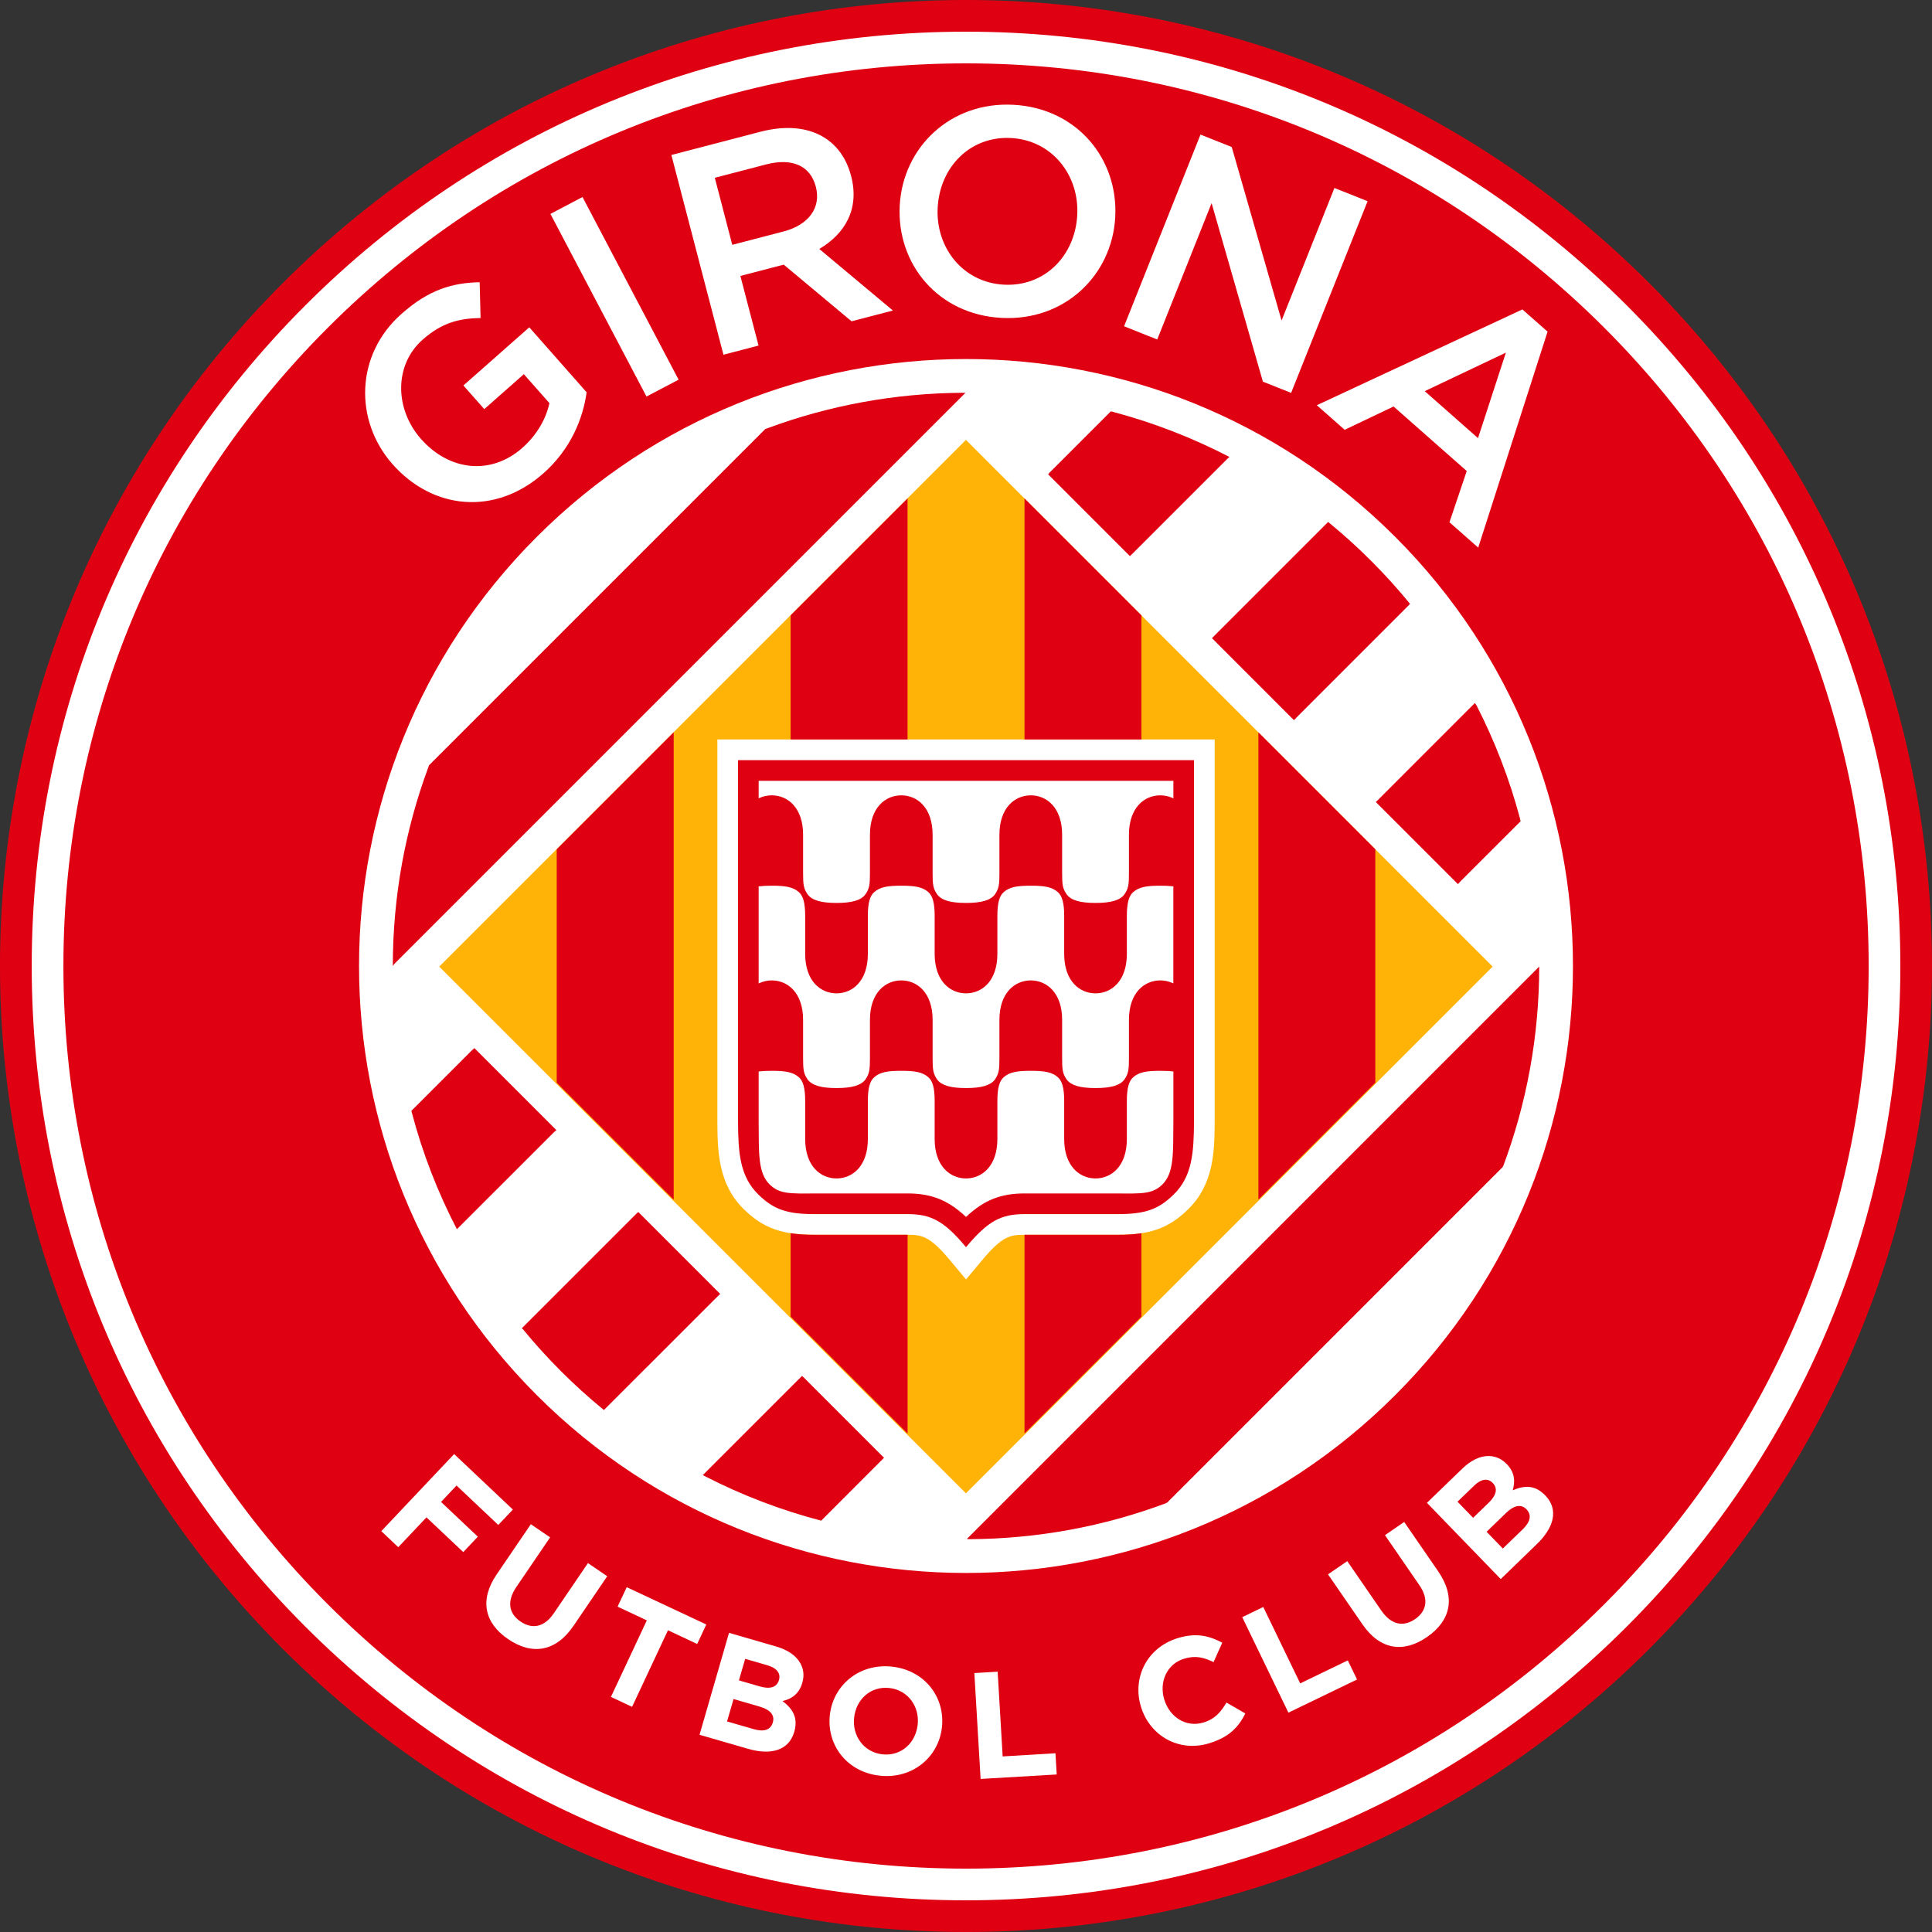 <svg width="50" height="50" viewBox="0 0 50 50" fill="none" xmlns="http://www.w3.org/2000/svg">
<rect x="0" y="0" width="50" height="50" fill="#333333" stroke="none"/>
<g clip-path="url(#clip0_4403_4298)">
<path d="M42.678 42.678C52.441 32.915 52.441 17.085 42.678 7.322C32.915 -2.441 17.085 -2.441 7.322 7.322C-2.441 17.085 -2.441 32.915 7.322 42.678C17.085 52.441 32.915 52.441 42.678 42.678Z" fill="#DF0012"/>
<path d="M7.903 42.098C3.336 37.531 0.821 31.459 0.821 25C0.821 18.541 3.336 12.469 7.903 7.902C12.47 3.335 18.542 0.82 25.001 0.82C31.459 0.82 37.532 3.335 42.099 7.902C46.666 12.469 49.181 18.541 49.181 25C49.181 31.459 46.666 37.531 42.099 42.098C37.532 46.665 31.459 49.18 25.001 49.18C18.542 49.18 12.47 46.665 7.903 42.098Z" fill="white"/>
<path d="M25.001 48.36C18.761 48.36 12.895 45.93 8.483 41.518C4.07 37.106 1.641 31.24 1.641 25C1.641 18.76 4.071 12.894 8.483 8.482C12.895 4.07 18.761 1.64 25.001 1.64C31.24 1.64 37.107 4.07 41.519 8.482C45.931 12.894 48.361 18.76 48.361 25C48.361 31.24 45.931 37.106 41.519 41.518C37.107 45.93 31.241 48.36 25.001 48.36Z" fill="#DF0012"/>
<path d="M36.107 36.107C42.242 29.973 42.242 20.027 36.107 13.893C29.973 7.758 20.027 7.758 13.893 13.893C7.758 20.027 7.758 29.973 13.893 36.107C20.027 42.242 29.973 42.242 36.107 36.107Z" fill="white"/>
<path d="M11.753 37.631L13.273 39.067L12.896 39.466L11.815 38.445L11.414 38.87L12.366 39.769L11.989 40.168L11.037 39.269L10.307 40.041L9.868 39.626L11.753 37.631Z" fill="white"/>
<path d="M12.855 40.744L13.738 39.447L14.237 39.787L13.363 41.071C13.111 41.44 13.166 41.758 13.471 41.965C13.775 42.172 14.086 42.113 14.331 41.754L15.216 40.453L15.715 40.793L14.844 42.074C14.376 42.761 13.76 42.836 13.151 42.421C12.541 42.006 12.4 41.412 12.855 40.744Z" fill="white"/>
<path d="M16.74 41.935L15.983 41.58L16.22 41.076L18.279 42.042L18.043 42.546L17.287 42.191L16.358 44.173L15.811 43.916L16.74 41.935Z" fill="white"/>
<path d="M18.867 42.258L20.091 42.613C20.393 42.7 20.606 42.852 20.713 43.046C20.799 43.201 20.817 43.366 20.762 43.554C20.676 43.852 20.47 43.972 20.251 44.023C20.522 44.228 20.659 44.459 20.555 44.821C20.415 45.303 19.953 45.431 19.358 45.259L18.104 44.896L18.867 42.258ZM19.505 44.75C19.762 44.824 19.942 44.779 20.001 44.575C20.052 44.398 19.952 44.251 19.654 44.165L18.984 43.971L18.816 44.551L19.505 44.75ZM19.658 43.643C19.915 43.717 20.101 43.681 20.16 43.478C20.21 43.304 20.102 43.167 19.857 43.096L19.285 42.931L19.123 43.488L19.658 43.643Z" fill="white"/>
<path d="M21.476 44.391C21.557 43.615 22.236 43.043 23.079 43.132C23.921 43.22 24.46 43.912 24.378 44.696C24.296 45.472 23.617 46.044 22.774 45.955C21.932 45.866 21.393 45.175 21.476 44.391ZM23.75 44.63C23.799 44.162 23.497 43.736 23.013 43.685C22.529 43.634 22.154 43.981 22.104 44.457C22.054 44.925 22.357 45.351 22.84 45.402C23.324 45.453 23.7 45.106 23.75 44.63Z" fill="white"/>
<path d="M25.216 43.299L25.819 43.263L25.949 45.456L27.315 45.374L27.348 45.923L25.378 46.039L25.216 43.299Z" fill="white"/>
<path d="M29.527 44.168C29.3 43.421 29.678 42.638 30.485 42.393C30.98 42.243 31.315 42.346 31.632 42.513L31.407 43.015C31.149 42.893 30.943 42.837 30.643 42.928C30.2 43.062 29.992 43.526 30.131 43.984C30.268 44.435 30.693 44.715 31.144 44.579C31.444 44.488 31.591 44.312 31.741 44.062L32.228 44.344C32.046 44.715 31.793 44.964 31.287 45.118C30.514 45.352 29.758 44.929 29.527 44.168Z" fill="white"/>
<path d="M32.149 41.852L32.693 41.589L33.649 43.566L34.881 42.971L35.12 43.465L33.344 44.323L32.149 41.852Z" fill="white"/>
<path d="M35.259 42.036L34.369 40.744L34.867 40.402L35.748 41.681C36.001 42.049 36.316 42.113 36.62 41.904C36.924 41.695 36.981 41.384 36.734 41.025L35.843 39.73L36.34 39.388L37.218 40.663C37.69 41.348 37.537 41.949 36.929 42.367C36.322 42.785 35.717 42.702 35.259 42.036Z" fill="white"/>
<path d="M36.929 38.893L37.846 38.007C38.071 37.788 38.309 37.678 38.53 37.682C38.708 37.685 38.859 37.752 38.996 37.892C39.211 38.115 39.213 38.354 39.148 38.569C39.461 38.435 39.73 38.431 39.992 38.702C40.341 39.063 40.222 39.527 39.777 39.958L38.839 40.866L36.929 38.893ZM38.524 38.894C38.716 38.709 38.777 38.529 38.63 38.377C38.505 38.248 38.332 38.272 38.149 38.45L37.72 38.864L38.124 39.281L38.524 38.894ZM39.409 39.577C39.6 39.392 39.651 39.212 39.504 39.06C39.375 38.928 39.197 38.941 38.975 39.157L38.473 39.642L38.893 40.076L39.409 39.577Z" fill="white"/>
<path d="M10.158 12.012C9.168 10.891 9.188 9.184 10.395 8.119C11.093 7.503 11.694 7.319 12.414 7.304L12.437 8.23C11.896 8.24 11.446 8.341 10.937 8.791C10.199 9.442 10.209 10.583 10.896 11.361C11.623 12.185 12.701 12.312 13.519 11.59C13.897 11.256 14.134 10.833 14.219 10.433L13.557 9.684L12.533 10.588L11.993 9.976L13.698 8.471L15.182 10.153C15.085 10.839 14.771 11.624 14.062 12.251C12.809 13.356 11.198 13.191 10.158 12.012Z" fill="white"/>
<path d="M15.075 5.099L14.245 5.536L16.731 10.262L17.562 9.826L15.075 5.099Z" fill="white"/>
<path d="M17.375 4.011L19.679 3.41C20.89 3.095 21.768 3.56 22.027 4.556C22.249 5.405 21.872 6.048 21.203 6.443L23.108 8.036L22.038 8.315L20.283 6.849L19.161 7.141L19.631 8.943L18.723 9.18L17.375 4.011ZM20.28 5.99C20.93 5.82 21.255 5.373 21.114 4.834C20.97 4.28 20.492 4.081 19.82 4.257L18.499 4.601L18.951 6.336L20.28 5.99Z" fill="white"/>
<path d="M23.285 5.319C23.366 3.818 24.592 2.623 26.23 2.712C27.868 2.801 28.944 4.105 28.862 5.621C28.78 7.122 27.554 8.316 25.916 8.227C24.278 8.139 23.203 6.835 23.285 5.319ZM27.879 5.568C27.935 4.531 27.227 3.63 26.168 3.572C25.109 3.515 24.324 4.321 24.267 5.372C24.211 6.408 24.919 7.31 25.978 7.367C27.037 7.425 27.822 6.619 27.879 5.568Z" fill="white"/>
<path d="M31.069 3.483L31.877 3.805L33.167 8.295L34.535 4.865L35.393 5.207L33.414 10.168L32.684 9.877L31.356 5.257L29.949 8.786L29.091 8.444L31.069 3.483Z" fill="white"/>
<path d="M39.399 8.008L40.051 8.583L38.256 14.172L37.512 13.516L37.959 12.19L36.065 10.52L34.8 11.123L34.079 10.487L39.399 8.008ZM38.251 11.339L38.972 9.126L36.872 10.123L38.251 11.339Z" fill="white"/>
<path d="M30.157 38.91C28.575 39.499 26.866 39.825 25.084 39.834L25.022 39.828L39.78 25.069L39.835 25.015C39.834 26.828 39.505 28.566 38.905 30.173L38.89 30.202L30.207 38.886L30.157 38.91Z" fill="#DF0012"/>
<path d="M10.166 25C10.166 23.192 10.491 21.458 11.086 19.854L11.103 19.806L19.806 11.103L19.875 11.078C21.45 10.496 23.151 10.175 24.923 10.165L24.985 10.167L10.203 24.949L10.166 25Z" fill="#DF0012"/>
<path d="M14.339 29.299L11.89 31.747L11.824 31.811C11.33 30.86 10.936 29.848 10.657 28.79L10.646 28.749L12.206 27.189L12.277 27.125L14.399 29.247L14.339 29.299Z" fill="#DF0012"/>
<path d="M15.596 36.464C14.843 35.845 14.152 35.154 13.534 34.401L13.504 34.376L16.484 31.396L16.52 31.368L18.639 33.487L18.593 33.529L15.63 36.491L15.596 36.464Z" fill="#DF0012"/>
<path d="M39.336 21.178C39.064 20.157 38.685 19.179 38.213 18.257L38.17 18.194L35.662 20.702L35.606 20.756L37.731 22.881L37.798 22.808L39.353 21.254L39.336 21.178Z" fill="#DF0012"/>
<path d="M36.435 15.687L33.559 18.563L33.487 18.638L31.366 16.516L31.441 16.439L34.371 13.509L34.419 13.547C35.176 14.171 35.871 14.868 36.492 15.628L36.435 15.687Z" fill="#DF0012"/>
<path d="M31.762 11.876L29.32 14.318L29.242 14.392L27.126 12.276L27.174 12.22L28.749 10.645L28.817 10.663C29.867 10.943 30.872 11.335 31.818 11.826L31.762 11.876Z" fill="#DF0012"/>
<path d="M22.823 37.783L21.314 39.293L21.252 39.355C20.203 39.081 19.198 38.694 18.252 38.209L18.188 38.176L20.756 35.609L20.796 35.644L22.878 37.727L22.823 37.783Z" fill="#DF0012"/>
<rect x="24.998" y="11.384" width="19.278" height="19.278" transform="rotate(45 24.998 11.384)" fill="#FFB306"/>
<path d="M18.565 19.138V29.014C18.571 29.777 18.577 30.637 19.255 31.299C19.759 31.791 20.247 31.963 21.119 31.956H23.479C23.856 31.956 24.061 31.984 24.59 32.619L25.001 33.112L25.412 32.619C25.941 31.984 26.145 31.956 26.522 31.956H28.887C29.755 31.963 30.242 31.791 30.746 31.299C31.424 30.637 31.431 29.777 31.436 29.018V19.138H18.565V19.138Z" fill="white"/>
<path d="M35.593 27.971V22.014V21.978C34.679 21.064 33.635 20.02 32.567 18.952L32.567 18.981V30.993L32.568 31.046C33.636 29.978 34.68 28.935 35.594 28.02L35.593 27.971Z" fill="#DF0012"/>
<path d="M29.54 15.977V19.094L29.541 19.138H26.516L26.514 19.105V12.934L26.513 12.898C27.325 13.711 28.385 14.771 29.541 15.926L29.54 15.977Z" fill="#DF0012"/>
<path d="M17.435 30.961V18.981L17.436 18.951C16.939 19.448 15.665 20.723 14.411 21.976L14.408 21.997V27.945L14.407 28.02C15.322 28.936 16.367 29.98 17.436 31.049L17.435 30.961Z" fill="#DF0012"/>
<path d="M23.488 19.138H20.463L20.461 19.102V15.971L20.463 15.923C21.618 14.769 22.676 13.71 23.488 12.899L23.487 12.946V19.099L23.488 19.138Z" fill="#DF0012"/>
<path d="M29.54 34.03V31.962L29.541 31.916C29.347 31.946 29.132 31.958 28.887 31.956C28.887 31.956 26.516 31.956 26.514 31.956V31.968V37.055L26.515 37.099C27.327 36.287 28.385 35.229 29.539 34.076L29.54 34.03Z" fill="#DF0012"/>
<path d="M23.488 37.072V31.972L23.488 31.956C23.485 31.956 21.119 31.956 21.119 31.956C20.871 31.958 20.655 31.945 20.461 31.915L20.461 31.926V34.039V34.074C21.616 35.229 22.676 36.288 23.488 37.101L23.488 37.072Z" fill="#DF0012"/>
<path d="M25.001 32.277C24.421 31.582 24.082 31.421 23.479 31.421H21.114C20.354 31.427 20.014 31.292 19.628 30.916C19.141 30.441 19.105 29.823 19.1 29.015V19.673H30.901V29.015C30.895 29.823 30.86 30.441 30.372 30.916C29.987 31.292 29.648 31.427 28.887 31.421H26.522C25.919 31.421 25.58 31.582 25 32.277H25.001Z" fill="#DF0012"/>
<path d="M30.342 20.65C30.242 20.605 30.135 20.583 30.028 20.583H30.028C29.618 20.583 29.217 20.899 29.217 21.604V22.597C29.217 22.896 29.205 22.996 29.095 23.153C28.979 23.302 28.745 23.368 28.352 23.368H28.352C27.959 23.368 27.726 23.302 27.61 23.153C27.5 22.996 27.488 22.896 27.488 22.597V21.604C27.488 20.899 27.086 20.583 26.676 20.583H26.677C26.267 20.583 25.865 20.899 25.865 21.604V22.597C25.866 22.896 25.853 22.996 25.744 23.153C25.628 23.302 25.394 23.368 25.001 23.368H25.001C24.607 23.368 24.374 23.302 24.258 23.153C24.148 22.996 24.136 22.896 24.136 22.597V21.604C24.136 20.899 23.735 20.583 23.325 20.583H23.325C22.915 20.583 22.514 20.899 22.514 21.604V22.597C22.514 22.896 22.502 22.996 22.392 23.153C22.276 23.302 22.042 23.368 21.649 23.368H21.649C21.256 23.368 21.022 23.302 20.906 23.153C20.796 22.996 20.784 22.896 20.784 22.597V21.604C20.784 20.899 20.383 20.583 19.973 20.583H19.973C19.862 20.583 19.752 20.606 19.649 20.654L19.634 20.663C19.634 20.456 19.634 20.3 19.634 20.208H30.367C30.367 20.3 30.367 20.456 30.367 20.663L30.342 20.65Z" fill="white"/>
<path d="M30.328 25.434C30.232 25.393 30.13 25.373 30.028 25.373H30.028C29.618 25.373 29.217 25.689 29.217 26.394V27.388C29.217 27.686 29.205 27.786 29.095 27.944C28.979 28.092 28.745 28.159 28.352 28.159H28.352C27.959 28.159 27.725 28.092 27.609 27.944C27.5 27.786 27.488 27.686 27.488 27.388V26.394C27.488 25.689 27.086 25.373 26.676 25.373H26.677C26.267 25.373 25.865 25.689 25.865 26.394V27.388C25.865 27.686 25.853 27.786 25.744 27.944C25.627 28.092 25.394 28.159 25.001 28.159H25.001C24.607 28.159 24.374 28.092 24.258 27.944C24.148 27.786 24.136 27.686 24.136 27.388V26.394C24.136 25.689 23.735 25.373 23.325 25.373H23.325C22.915 25.373 22.514 25.689 22.514 26.394V27.388C22.514 27.686 22.502 27.786 22.392 27.944C22.276 28.092 22.042 28.159 21.649 28.159H21.649C21.256 28.159 21.022 28.092 20.906 27.944C20.796 27.786 20.784 27.686 20.784 27.388V26.394C20.784 25.689 20.383 25.373 19.973 25.373H19.973C19.864 25.373 19.755 25.396 19.655 25.442L19.634 25.451C19.634 24.616 19.634 23.738 19.634 22.94L19.65 22.938C19.741 22.927 19.847 22.922 19.973 22.922H19.973C20.323 22.922 20.517 22.953 20.669 23.083C20.784 23.18 20.838 23.364 20.838 23.702V24.687C20.838 25.392 21.239 25.708 21.649 25.708H21.649C22.059 25.708 22.46 25.392 22.46 24.687V23.702C22.46 23.364 22.514 23.18 22.63 23.083C22.781 22.954 22.975 22.922 23.325 22.922H23.325C23.674 22.922 23.868 22.953 24.02 23.083C24.135 23.18 24.189 23.364 24.189 23.702V24.687C24.189 25.392 24.591 25.708 25.001 25.708H25C25.41 25.708 25.812 25.392 25.812 24.687V23.702C25.812 23.364 25.866 23.18 25.981 23.083C26.133 22.954 26.326 22.922 26.676 22.922H26.676C27.026 22.922 27.22 22.953 27.371 23.083C27.487 23.18 27.541 23.364 27.541 23.702V24.687C27.541 25.392 27.942 25.708 28.352 25.708H28.352C28.762 25.708 29.163 25.392 29.163 24.687V23.702C29.163 23.364 29.217 23.18 29.332 23.083C29.484 22.954 29.678 22.922 30.028 22.922H30.028C30.149 22.922 30.251 22.926 30.34 22.936L30.366 22.938C30.366 23.736 30.366 24.614 30.366 25.449L30.328 25.434Z" fill="white"/>
<path d="M30.367 27.755C30.367 28.514 30.367 29.011 30.367 29.011C30.36 29.837 30.39 30.353 30.081 30.655C29.826 30.904 29.561 30.892 28.887 30.886H26.522C25.904 30.886 25.471 31.052 25.001 31.494C24.53 31.052 24.097 30.886 23.479 30.886H21.114C20.44 30.892 20.176 30.904 19.92 30.655C19.611 30.353 19.64 29.837 19.634 29.011C19.634 29.011 19.634 28.503 19.634 27.731L19.652 27.728C19.743 27.717 19.848 27.713 19.974 27.713H19.973C20.323 27.713 20.517 27.744 20.669 27.874C20.784 27.971 20.838 28.154 20.838 28.493V29.478C20.838 30.182 21.239 30.498 21.649 30.498H21.649C22.059 30.498 22.46 30.182 22.46 29.478V28.493C22.46 28.154 22.514 27.971 22.63 27.874C22.781 27.744 22.975 27.713 23.325 27.713H23.325C23.675 27.713 23.869 27.744 24.02 27.874C24.136 27.971 24.189 28.154 24.189 28.493V29.478C24.189 30.182 24.591 30.498 25.001 30.498H25C25.41 30.498 25.812 30.182 25.812 29.478V28.493C25.812 28.154 25.866 27.971 25.981 27.874C26.133 27.744 26.327 27.713 26.676 27.713H26.676C27.026 27.713 27.22 27.744 27.372 27.874C27.487 27.971 27.541 28.154 27.541 28.493V29.478C27.541 30.182 27.942 30.498 28.352 30.498H28.352C28.762 30.498 29.163 30.182 29.163 29.478V28.493C29.163 28.154 29.217 27.971 29.333 27.874C29.484 27.744 29.678 27.713 30.028 27.713H30.028C30.163 27.713 30.274 27.718 30.369 27.731L30.367 27.755Z" fill="white"/>
</g>
<defs>
<clipPath id="clip0_4403_4298">
<rect width="50" height="50" fill="white"/>
</clipPath>
</defs>
</svg>

